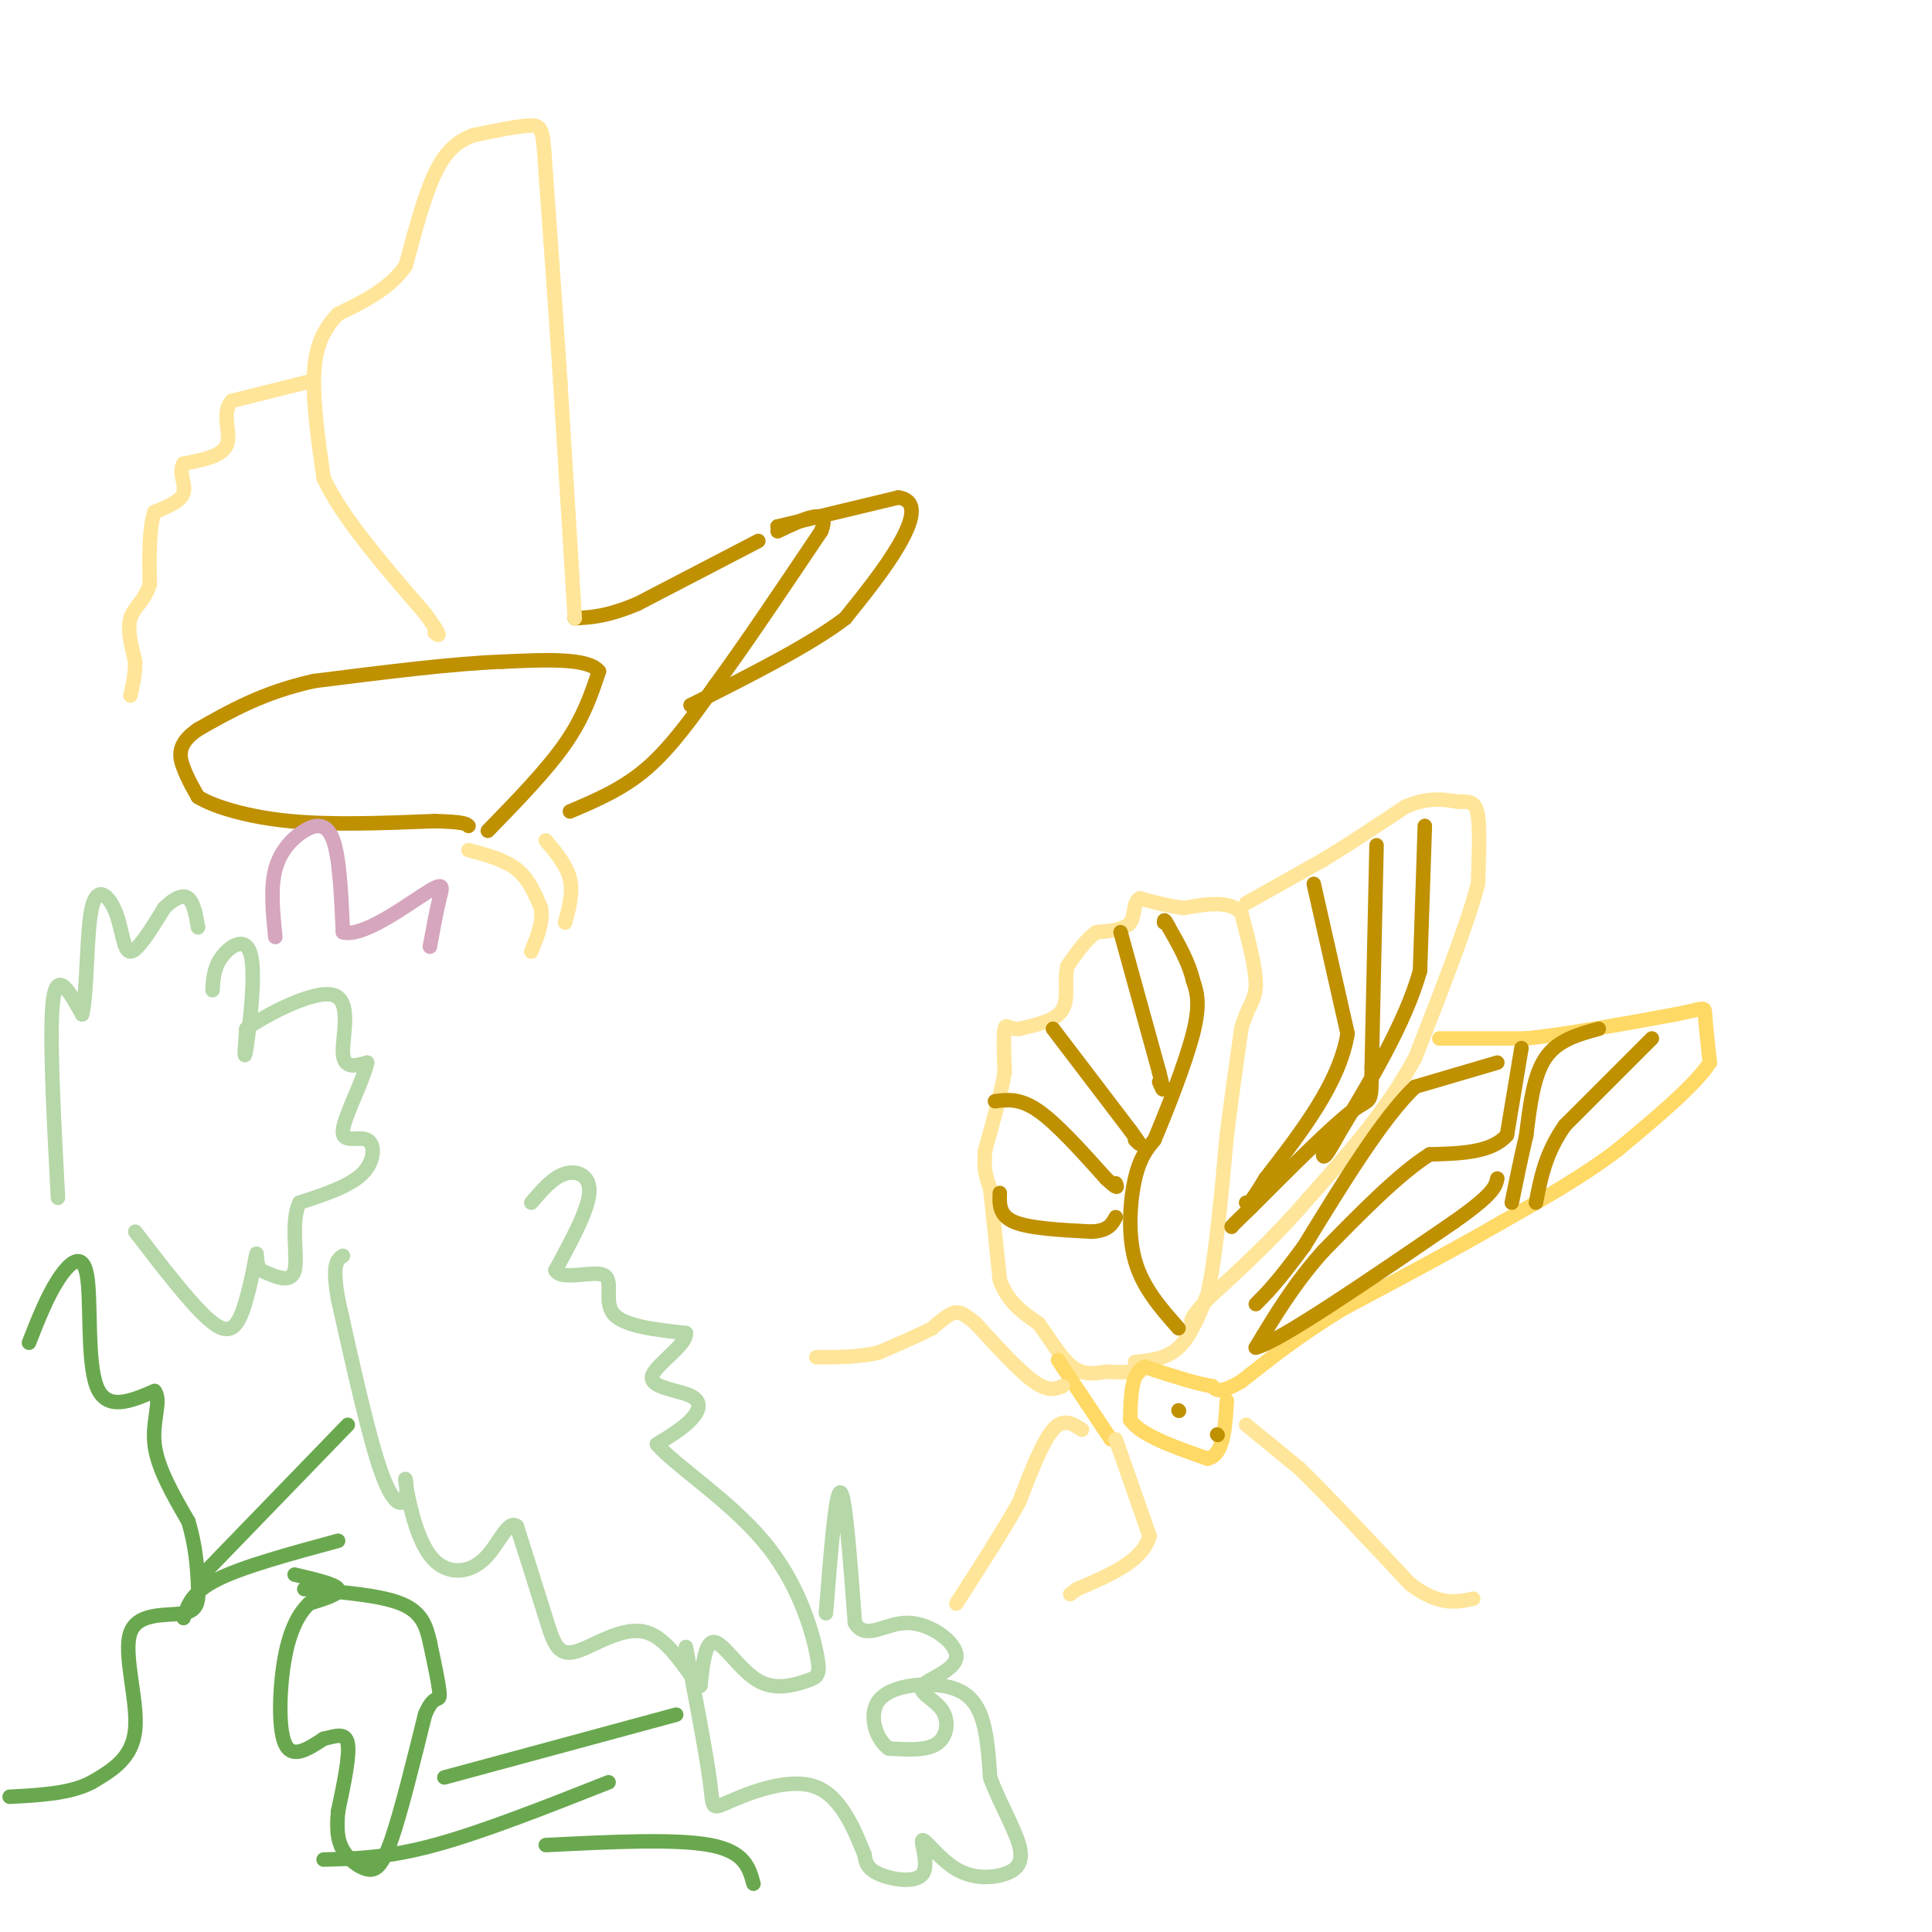 <svg viewBox='0 0 400 400' version='1.1' xmlns='http://www.w3.org/2000/svg' xmlns:xlink='http://www.w3.org/1999/xlink'><g fill='none' stroke='#ffe599' stroke-width='3' stroke-linecap='round' stroke-linejoin='round'><path d='M235,282c3.250,-0.333 6.500,-0.667 9,-3c2.500,-2.333 4.250,-6.667 6,-11'/><path d='M250,268c1.667,-7.333 2.833,-20.167 4,-33'/><path d='M254,235c1.167,-9.167 2.083,-15.583 3,-22'/><path d='M257,213c1.267,-4.756 2.933,-5.644 3,-9c0.067,-3.356 -1.467,-9.178 -3,-15'/><path d='M257,189c-2.500,-2.667 -7.250,-1.833 -12,-1'/><path d='M245,188c-3.500,-0.500 -6.250,-1.250 -9,-2'/><path d='M236,186c-1.533,0.711 -0.867,3.489 -2,5c-1.133,1.511 -4.067,1.756 -7,2'/><path d='M227,193c-2.167,1.500 -4.083,4.250 -6,7'/><path d='M221,200c-0.756,2.911 0.356,6.689 -1,9c-1.356,2.311 -5.178,3.156 -9,4'/><path d='M211,213c-2.067,0.222 -2.733,-1.222 -3,0c-0.267,1.222 -0.133,5.111 0,9'/><path d='M208,222c-0.667,4.167 -2.333,10.083 -4,16'/><path d='M204,238c-0.500,4.000 0.250,6.000 1,8'/><path d='M205,246c0.500,4.500 1.250,11.750 2,19'/><path d='M207,265c1.667,4.667 4.833,6.833 8,9'/><path d='M215,274c2.489,3.356 4.711,7.244 7,9c2.289,1.756 4.644,1.378 7,1'/><path d='M229,284c2.333,0.167 4.667,0.083 7,0'/><path d='M258,187c0.000,0.000 16.000,-9.000 16,-9'/><path d='M274,178c5.500,-3.333 11.250,-7.167 17,-11'/><path d='M291,167c4.667,-2.000 7.833,-1.500 11,-1'/><path d='M302,166c2.600,-0.111 3.600,0.111 4,3c0.400,2.889 0.200,8.444 0,14'/><path d='M306,183c-2.167,8.333 -7.583,22.167 -13,36'/><path d='M293,219c-5.833,10.833 -13.917,19.917 -22,29'/><path d='M271,248c-7.167,8.333 -14.083,14.667 -21,21'/><path d='M250,269c-4.000,4.333 -3.500,4.667 -3,5'/></g>
<g fill='none' stroke='#ffd966' stroke-width='3' stroke-linecap='round' stroke-linejoin='round'><path d='M298,215c0.000,0.000 18.000,0.000 18,0'/><path d='M316,215c8.167,-0.833 19.583,-2.917 31,-5'/><path d='M347,210c6.111,-1.222 5.889,-1.778 6,0c0.111,1.778 0.556,5.889 1,10'/><path d='M354,220c-3.000,4.667 -11.000,11.333 -19,18'/><path d='M335,238c-7.167,5.500 -15.583,10.250 -24,15'/><path d='M311,253c-9.500,5.500 -21.250,11.750 -33,18'/><path d='M278,271c-9.000,5.500 -15.000,10.250 -21,15'/><path d='M257,286c-4.500,2.667 -5.250,1.833 -6,1'/><path d='M251,287c-3.333,-0.500 -8.667,-2.250 -14,-4'/><path d='M237,283c-2.833,1.167 -2.917,6.083 -3,11'/><path d='M234,294c2.167,3.167 9.083,5.583 16,8'/><path d='M250,302c3.333,-0.667 3.667,-6.333 4,-12'/><path d='M230,298c0.000,0.000 -10.000,-15.000 -10,-15'/><path d='M220,283c-1.667,-2.500 -0.833,-1.250 0,0'/></g>
<g fill='none' stroke='#ffe599' stroke-width='3' stroke-linecap='round' stroke-linejoin='round'><path d='M220,287c-1.500,0.583 -3.000,1.167 -6,-1c-3.000,-2.167 -7.500,-7.083 -12,-12'/><path d='M202,274c-2.800,-2.444 -3.800,-2.556 -5,-2c-1.200,0.556 -2.600,1.778 -4,3'/><path d='M193,275c-2.500,1.333 -6.750,3.167 -11,5'/><path d='M182,280c-4.000,1.000 -8.500,1.000 -13,1'/><path d='M224,296c-1.917,-1.250 -3.833,-2.500 -6,0c-2.167,2.500 -4.583,8.750 -7,15'/><path d='M211,311c-3.333,6.000 -8.167,13.500 -13,21'/><path d='M231,298c0.000,0.000 7.000,20.000 7,20'/><path d='M238,318c-1.333,5.167 -8.167,8.083 -15,11'/><path d='M223,329c-2.500,1.833 -1.250,0.917 0,0'/><path d='M258,295c0.000,0.000 11.000,9.000 11,9'/><path d='M269,304c5.667,5.500 14.333,14.750 23,24'/><path d='M292,328c6.000,4.500 9.500,3.750 13,3'/></g>
<g fill='none' stroke='#bf9000' stroke-width='3' stroke-linecap='round' stroke-linejoin='round'><path d='M244,292c0.000,0.000 0.100,0.100 0.1,0.1'/><path d='M252,297c0.000,0.000 0.100,0.100 0.1,0.1'/><path d='M342,215c0.000,0.000 -18.000,18.000 -18,18'/><path d='M324,233c-4.000,5.667 -5.000,10.833 -6,16'/><path d='M331,213c-4.250,1.167 -8.500,2.333 -11,6c-2.500,3.667 -3.250,9.833 -4,16'/><path d='M316,235c-1.167,5.000 -2.083,9.500 -3,14'/><path d='M315,217c0.000,0.000 -3.000,18.000 -3,18'/><path d='M312,235c-3.167,3.667 -9.583,3.833 -16,4'/><path d='M296,239c-6.333,4.000 -14.167,12.000 -22,20'/><path d='M274,259c-6.000,6.667 -10.000,13.333 -14,20'/><path d='M260,279c4.500,-1.000 22.750,-13.500 41,-26'/><path d='M301,253c8.333,-5.833 8.667,-7.417 9,-9'/><path d='M310,220c0.000,0.000 -17.000,5.000 -17,5'/><path d='M293,225c-6.667,6.333 -14.833,19.667 -23,33'/><path d='M270,258c-5.500,7.500 -7.750,9.750 -10,12'/><path d='M295,171c0.000,0.000 -1.000,30.000 -1,30'/><path d='M294,201c-3.000,10.667 -10.000,22.333 -17,34'/><path d='M277,235c-3.333,6.167 -3.167,4.583 -3,3'/><path d='M285,175c0.000,0.000 -1.000,46.000 -1,46'/><path d='M284,221c-0.111,8.267 0.111,5.933 -4,9c-4.111,3.067 -12.556,11.533 -21,20'/><path d='M259,250c-4.167,4.000 -4.083,4.000 -4,4'/><path d='M272,183c0.000,0.000 7.000,31.000 7,31'/><path d='M279,214c-1.667,10.167 -9.333,20.083 -17,30'/><path d='M262,244c-3.500,5.833 -3.750,5.417 -4,5'/><path d='M244,275c-3.711,-4.200 -7.422,-8.400 -9,-14c-1.578,-5.600 -1.022,-12.600 0,-17c1.022,-4.400 2.511,-6.200 4,-8'/><path d='M239,236c2.400,-5.644 6.400,-15.756 8,-22c1.600,-6.244 0.800,-8.622 0,-11'/><path d='M247,203c-0.833,-3.667 -2.917,-7.333 -5,-11'/><path d='M242,192c-1.000,-2.000 -1.000,-1.500 -1,-1'/><path d='M232,193c0.000,0.000 8.000,29.000 8,29'/><path d='M240,222c1.333,5.167 0.667,3.583 0,2'/><path d='M218,213c0.000,0.000 16.000,21.000 16,21'/><path d='M234,234c2.833,3.833 1.917,2.917 1,2'/><path d='M206,228c2.583,-0.333 5.167,-0.667 9,2c3.833,2.667 8.917,8.333 14,14'/><path d='M229,244c2.667,2.500 2.333,1.750 2,1'/><path d='M207,247c-0.083,2.333 -0.167,4.667 3,6c3.167,1.333 9.583,1.667 16,2'/><path d='M226,255c3.500,-0.167 4.250,-1.583 5,-3'/><path d='M118,168c5.500,-2.333 11.000,-4.667 16,-9c5.000,-4.333 9.500,-10.667 14,-17'/><path d='M148,142c6.000,-8.167 14.000,-20.083 22,-32'/><path d='M170,110c2.167,-5.333 -3.417,-2.667 -9,0'/><path d='M161,109c0.000,0.000 0.100,0.100 0.1,0.1'/><path d='M161,109c0.000,0.000 25.000,-6.000 25,-6'/><path d='M186,103c4.378,0.622 2.822,5.178 0,10c-2.822,4.822 -6.911,9.911 -11,15'/><path d='M175,128c-7.167,5.500 -19.583,11.750 -32,18'/><path d='M143,146c0.000,0.000 0.100,0.100 0.1,0.1'/><path d='M157,112c0.000,0.000 -25.000,13.000 -25,13'/><path d='M132,125c-6.333,2.667 -9.667,2.833 -13,3'/><path d='M101,172c6.083,-6.250 12.167,-12.500 16,-18c3.833,-5.500 5.417,-10.250 7,-15'/><path d='M124,139c-2.167,-2.833 -11.083,-2.417 -20,-2'/><path d='M104,137c-9.833,0.333 -24.417,2.167 -39,4'/><path d='M65,141c-10.500,2.333 -17.250,6.167 -24,10'/><path d='M41,151c-4.533,3.067 -3.867,5.733 -3,8c0.867,2.267 1.933,4.133 3,6'/><path d='M41,165c3.356,2.044 10.244,4.156 19,5c8.756,0.844 19.378,0.422 30,0'/><path d='M90,170c6.167,0.167 6.583,0.583 7,1'/></g>
<g fill='none' stroke='#ffe599' stroke-width='3' stroke-linecap='round' stroke-linejoin='round'><path d='M119,128c0.000,0.000 -3.000,-49.000 -3,-49'/><path d='M116,79c-1.000,-15.333 -2.000,-29.167 -3,-43'/><path d='M113,36c-0.600,-9.000 -0.600,-10.000 -3,-10c-2.400,0.000 -7.200,1.000 -12,2'/><path d='M98,28c-3.378,1.244 -5.822,3.356 -8,8c-2.178,4.644 -4.089,11.822 -6,19'/><path d='M84,55c-3.333,4.833 -8.667,7.417 -14,10'/><path d='M70,65c-3.378,3.511 -4.822,7.289 -5,13c-0.178,5.711 0.911,13.356 2,21'/><path d='M67,99c3.833,8.167 12.417,18.083 21,28'/><path d='M88,127c3.833,5.333 2.917,4.667 2,4'/><path d='M64,79c0.000,0.000 -16.000,4.000 -16,4'/><path d='M48,83c-2.311,2.444 -0.089,6.556 -1,9c-0.911,2.444 -4.956,3.222 -9,4'/><path d='M38,96c-1.133,1.778 0.533,4.222 0,6c-0.533,1.778 -3.267,2.889 -6,4'/><path d='M32,106c-1.167,3.167 -1.083,9.083 -1,15'/><path d='M31,121c-1.089,3.489 -3.311,4.711 -4,7c-0.689,2.289 0.156,5.644 1,9'/><path d='M28,137c0.000,2.667 -0.500,4.833 -1,7'/><path d='M97,176c3.750,1.000 7.500,2.000 10,4c2.500,2.000 3.750,5.000 5,8'/><path d='M112,188c0.500,2.833 -0.750,5.917 -2,9'/><path d='M113,174c2.167,2.583 4.333,5.167 5,8c0.667,2.833 -0.167,5.917 -1,9'/></g>
<g fill='none' stroke='#b6d7a8' stroke-width='3' stroke-linecap='round' stroke-linejoin='round'><path d='M44,205c0.137,-2.369 0.274,-4.738 2,-7c1.726,-2.262 5.042,-4.417 6,0c0.958,4.417 -0.440,15.405 -1,19c-0.560,3.595 -0.280,-0.202 0,-4'/><path d='M51,213c4.012,-2.893 14.042,-8.125 18,-7c3.958,1.125 1.845,8.607 2,12c0.155,3.393 2.577,2.696 5,2'/><path d='M76,220c-0.636,3.451 -4.727,11.080 -5,14c-0.273,2.920 3.273,1.132 5,2c1.727,0.868 1.636,4.391 -1,7c-2.636,2.609 -7.818,4.305 -13,6'/><path d='M62,249c-1.933,4.044 -0.267,11.156 -1,14c-0.733,2.844 -3.867,1.422 -7,0'/><path d='M54,263c-1.191,-1.333 -0.670,-4.667 -1,-3c-0.330,1.667 -1.512,8.333 -3,12c-1.488,3.667 -3.282,4.333 -7,1c-3.718,-3.333 -9.359,-10.667 -15,-18'/><path d='M12,248c-0.917,-17.333 -1.833,-34.667 -1,-41c0.833,-6.333 3.417,-1.667 6,3'/><path d='M17,210c1.104,-4.423 0.863,-16.979 2,-22c1.137,-5.021 3.652,-2.506 5,1c1.348,3.506 1.528,8.002 3,8c1.472,-0.002 4.236,-4.501 7,-9'/><path d='M34,188c2.111,-2.111 3.889,-2.889 5,-2c1.111,0.889 1.556,3.444 2,6'/><path d='M110,249c2.244,-2.622 4.489,-5.244 7,-6c2.511,-0.756 5.289,0.356 5,4c-0.289,3.644 -3.644,9.822 -7,16'/><path d='M115,263c1.238,2.274 7.833,-0.042 10,1c2.167,1.042 -0.095,5.440 2,8c2.095,2.560 8.548,3.280 15,4'/><path d='M142,276c0.273,2.478 -6.545,6.675 -7,9c-0.455,2.325 5.455,2.780 8,4c2.545,1.220 1.727,3.206 0,5c-1.727,1.794 -4.364,3.397 -7,5'/><path d='M136,299c3.234,3.994 14.818,11.479 22,20c7.182,8.521 9.960,18.079 11,23c1.040,4.921 0.341,5.206 -2,6c-2.341,0.794 -6.322,2.098 -10,0c-3.678,-2.098 -7.051,-7.600 -9,-8c-1.949,-0.400 -2.475,4.300 -3,9'/><path d='M145,349c-2.123,-1.392 -5.930,-9.373 -11,-11c-5.070,-1.627 -11.404,3.100 -15,4c-3.596,0.900 -4.456,-2.029 -6,-7c-1.544,-4.971 -3.772,-11.986 -6,-19'/><path d='M107,316c-1.931,-1.548 -3.759,4.083 -7,7c-3.241,2.917 -7.896,3.119 -11,-1c-3.104,-4.119 -4.657,-12.558 -5,-15c-0.343,-2.442 0.523,1.112 0,3c-0.523,1.888 -2.435,2.111 -5,-5c-2.565,-7.111 -5.782,-21.555 -9,-36'/><path d='M70,269c-1.333,-7.500 -0.167,-8.250 1,-9'/><path d='M171,334c1.000,-12.667 2.000,-25.333 3,-25c1.000,0.333 2.000,13.667 3,27'/><path d='M177,336c2.219,3.836 6.265,-0.075 11,0c4.735,0.075 10.158,4.136 10,7c-0.158,2.864 -5.898,4.531 -7,6c-1.102,1.469 2.434,2.742 4,5c1.566,2.258 1.162,5.502 -1,7c-2.162,1.498 -6.081,1.249 -10,1'/><path d='M184,362c-2.667,-1.874 -4.333,-7.059 -2,-10c2.333,-2.941 8.667,-3.638 13,-3c4.333,0.638 6.667,2.611 8,6c1.333,3.389 1.667,8.195 2,13'/><path d='M205,368c1.721,4.836 5.023,10.425 6,14c0.977,3.575 -0.372,5.136 -3,6c-2.628,0.864 -6.536,1.033 -10,-1c-3.464,-2.033 -6.485,-6.267 -7,-6c-0.515,0.267 1.477,5.033 0,7c-1.477,1.967 -6.422,1.133 -9,0c-2.578,-1.133 -2.789,-2.567 -3,-4'/><path d='M179,384c-1.686,-3.946 -4.400,-11.810 -10,-14c-5.600,-2.190 -14.085,1.295 -18,3c-3.915,1.705 -3.262,1.630 -4,-4c-0.738,-5.630 -2.869,-16.815 -5,-28'/></g>
<g fill='none' stroke='#6aa84f' stroke-width='3' stroke-linecap='round' stroke-linejoin='round'><path d='M6,278c1.845,-4.702 3.690,-9.405 6,-13c2.310,-3.595 5.083,-6.083 6,-1c0.917,5.083 -0.024,17.738 2,23c2.024,5.262 7.012,3.131 12,1'/><path d='M32,288c1.556,1.889 -0.556,6.111 0,11c0.556,4.889 3.778,10.444 7,16'/><path d='M39,315c1.527,5.044 1.846,9.656 2,13c0.154,3.344 0.144,5.422 -3,6c-3.144,0.578 -9.424,-0.344 -11,4c-1.576,4.344 1.550,13.956 1,20c-0.550,6.044 -4.775,8.522 -9,11'/><path d='M19,369c-4.333,2.333 -10.667,2.667 -17,3'/><path d='M72,295c0.000,0.000 -30.000,31.000 -30,31'/><path d='M70,319c-9.833,2.667 -19.667,5.333 -25,8c-5.333,2.667 -6.167,5.333 -7,8'/><path d='M61,326c4.250,1.000 8.500,2.000 9,3c0.500,1.000 -2.750,2.000 -6,3'/><path d='M64,332c-1.964,1.869 -3.875,5.042 -5,11c-1.125,5.958 -1.464,14.702 0,18c1.464,3.298 4.732,1.149 8,-1'/><path d='M67,360c2.444,-0.556 4.556,-1.444 5,1c0.444,2.444 -0.778,8.222 -2,14'/><path d='M70,375c-0.329,3.722 -0.150,6.029 1,8c1.150,1.971 3.271,3.608 5,4c1.729,0.392 3.065,-0.459 5,-6c1.935,-5.541 4.467,-15.770 7,-26'/><path d='M88,355c1.844,-4.444 2.956,-2.556 3,-4c0.044,-1.444 -0.978,-6.222 -2,-11'/><path d='M89,340c-0.756,-3.356 -1.644,-6.244 -6,-8c-4.356,-1.756 -12.178,-2.378 -20,-3'/><path d='M140,355c0.000,0.000 -48.000,13.000 -48,13'/><path d='M126,369c-13.083,5.167 -26.167,10.333 -36,13c-9.833,2.667 -16.417,2.833 -23,3'/><path d='M113,382c13.417,-0.667 26.833,-1.333 34,0c7.167,1.333 8.083,4.667 9,8'/></g>
<g fill='none' stroke='#d5a6bd' stroke-width='3' stroke-linecap='round' stroke-linejoin='round'><path d='M57,194c-0.512,-5.065 -1.024,-10.131 0,-14c1.024,-3.869 3.583,-6.542 6,-8c2.417,-1.458 4.690,-1.702 6,2c1.310,3.702 1.655,11.351 2,19'/><path d='M71,193c3.952,1.190 12.833,-5.333 17,-8c4.167,-2.667 3.619,-1.476 3,1c-0.619,2.476 -1.310,6.238 -2,10'/></g>
</svg>